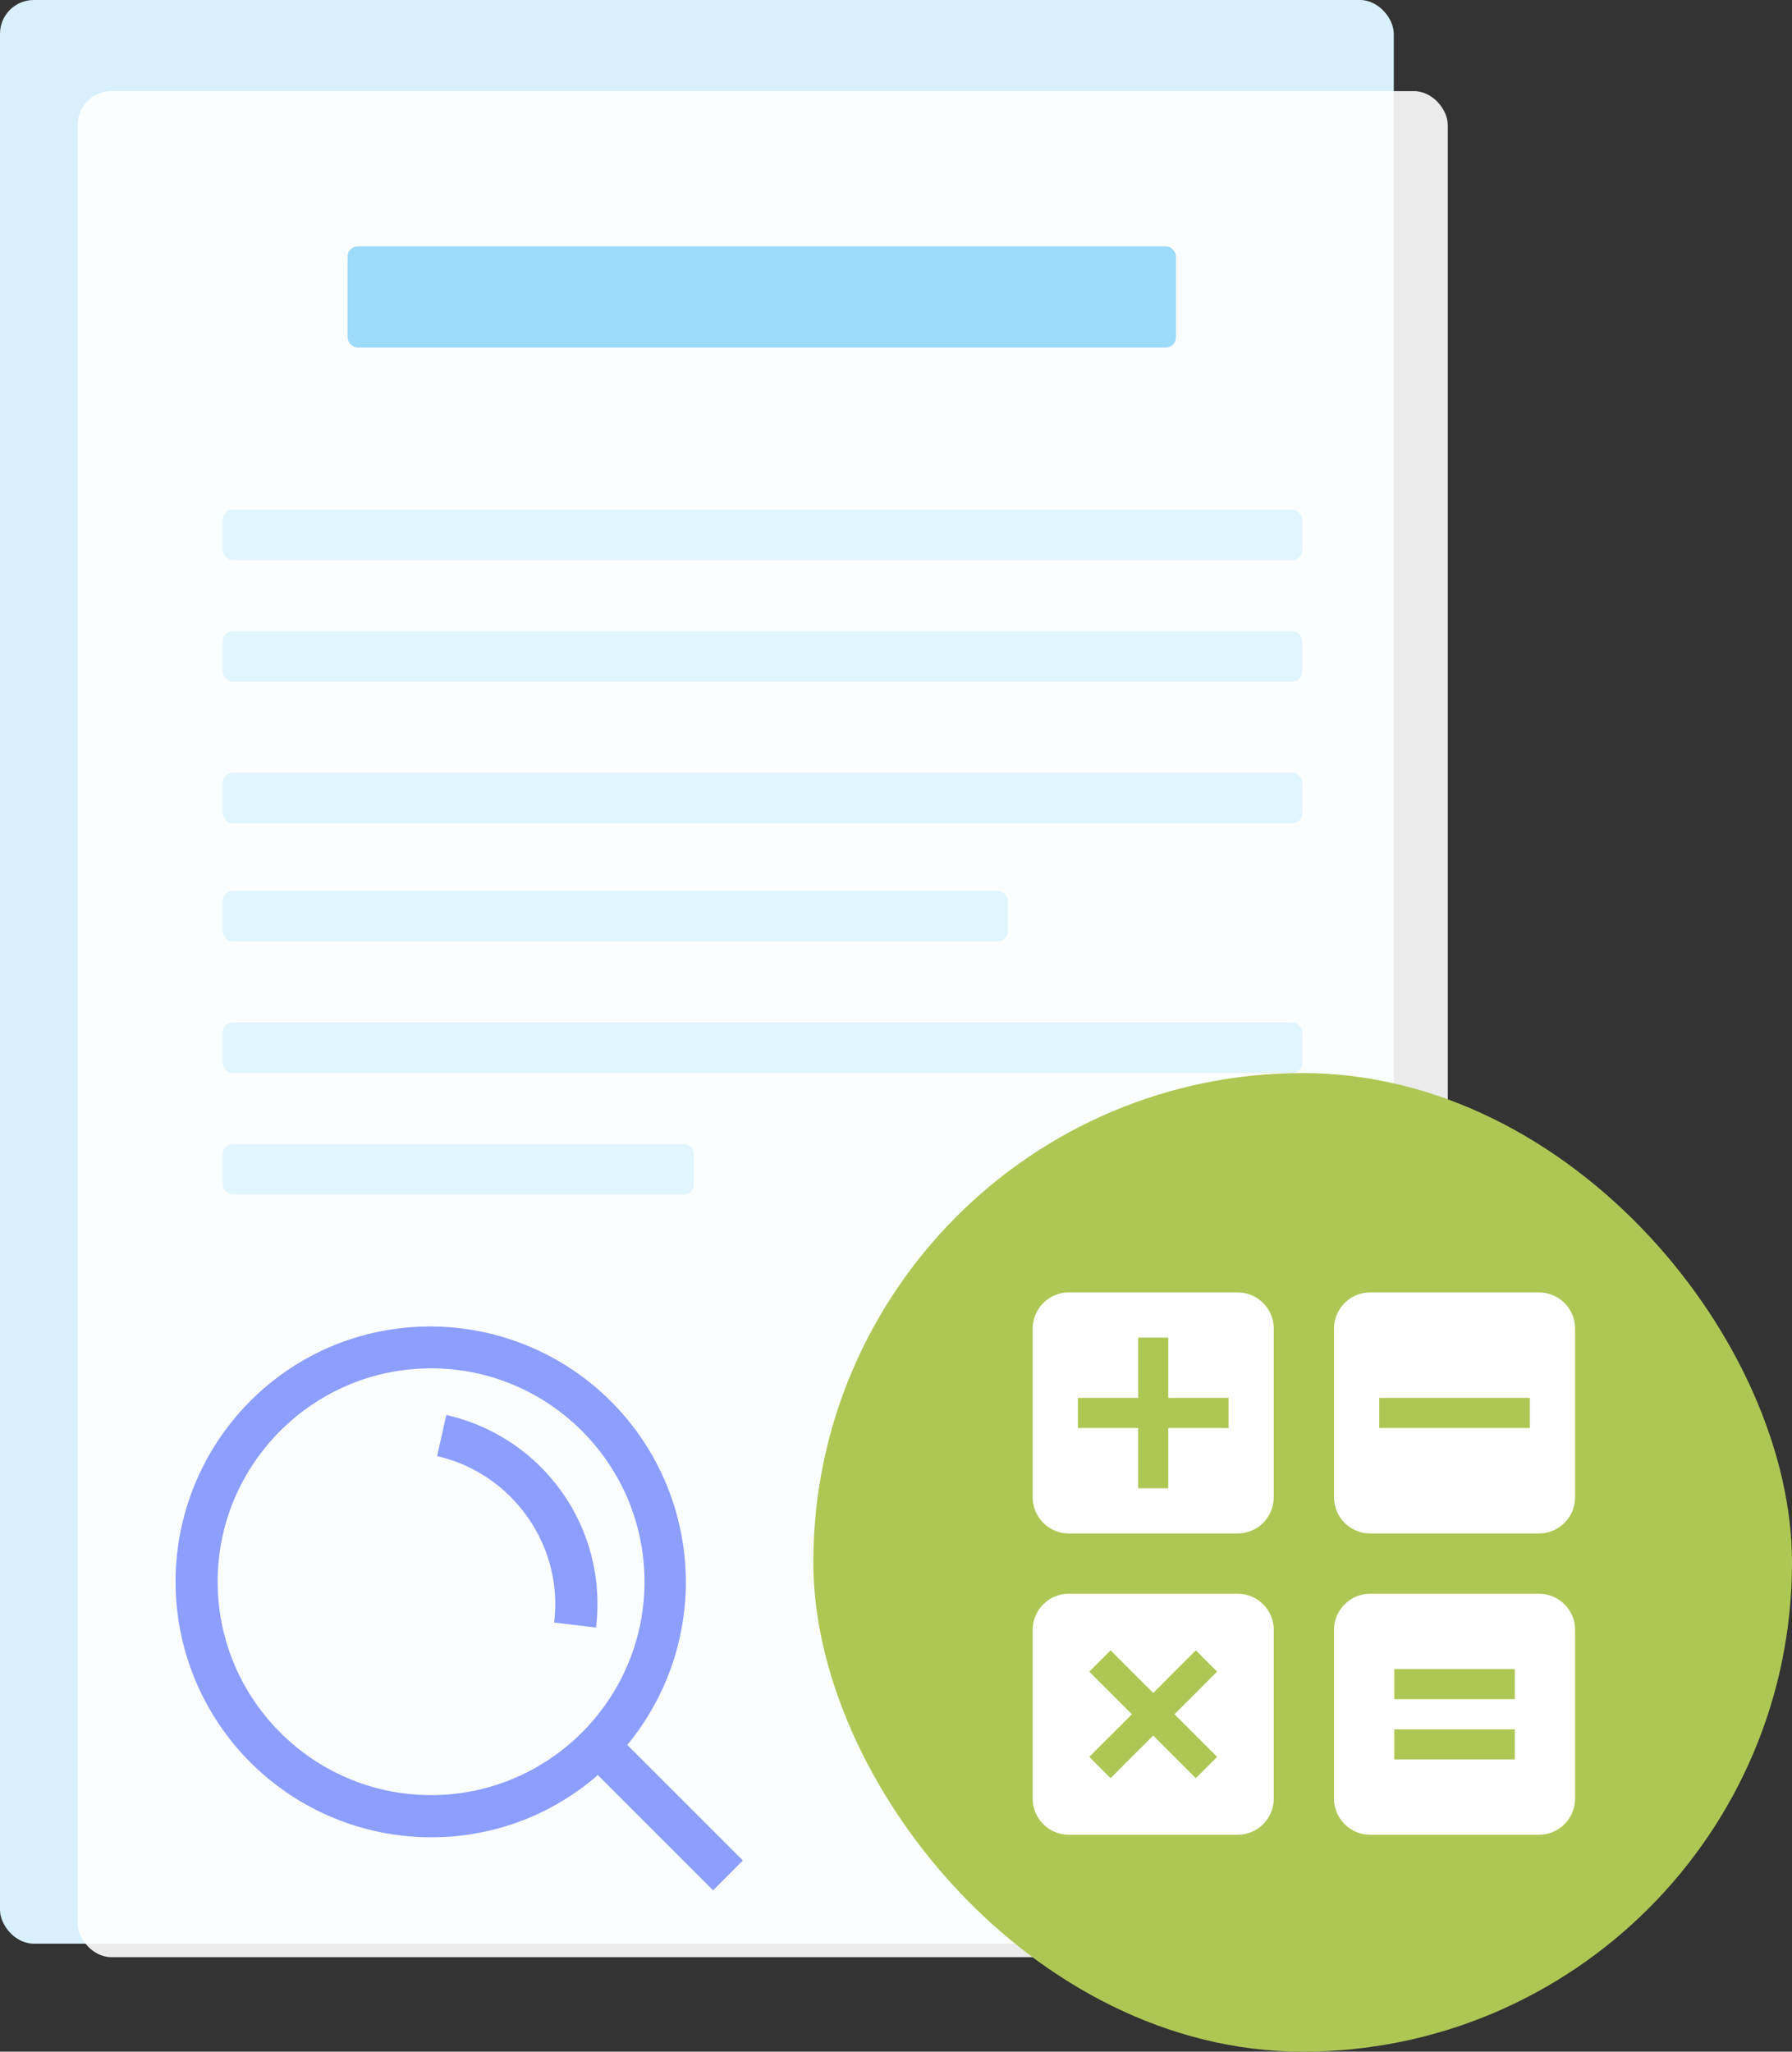 <svg xmlns="http://www.w3.org/2000/svg" xmlns:xlink="http://www.w3.org/1999/xlink" fill="none" viewBox="0 0 531 608">
  <rect x="0" y="0" width="531" height="608" fill="#333333" stroke="none"/>
  <rect width="413" height="576" x="0" y="0" fill="#D7F0FC" rx="10"/>
  <rect width="406" height="553" x="23" y="27" fill="#FFF" fill-opacity=".9" rx="10"/>
  <rect width="245.461" height="30" x="103" y="73" fill="#9DDBFA" rx="3"/>
  <rect width="319.914" height="15" x="66" y="151" fill="#E1F5FF" rx="3"/>
  <rect width="319.914" height="15" x="66" y="187" fill="#E1F5FF" rx="3"/>
  <rect width="319.914" height="15" x="66" y="229" fill="#E1F5FF" rx="3"/>
  <rect width="232.664" height="15" x="66" y="264" fill="#E1F5FF" rx="3"/>
  <rect width="319.914" height="15" x="66" y="303" fill="#E1F5FF" rx="3"/>
  <rect width="139.602" height="15" x="66" y="339" fill="#E1F5FF" rx="3"/>
  <rect width="290" height="290" x="241" y="318" fill="#AEC754" rx="145"/>
  <path fill="#FFF" d="M366.719 383h-50.004c-5.918 0-10.715 4.797-10.715 10.715v50.004c0 5.917 4.797 10.715 10.715 10.715h50.004c5.917 0 10.715-4.798 10.715-10.715v-50.004c0-5.918-4.798-10.715-10.715-10.715m-2.679 40.181h-17.859v17.859h-8.929v-17.859h-17.858v-8.929h17.858v-17.858h8.93v17.858h17.858zM456.011 383h-50.004c-5.917 0-10.715 4.797-10.715 10.715v50.004c0 5.917 4.798 10.715 10.715 10.715h50.004c5.918 0 10.715-4.798 10.715-10.715v-50.004c0-5.918-4.797-10.715-10.715-10.715m-2.679 40.181h-44.646v-8.929h44.646zm-86.613 49.112h-50.004c-5.918 0-10.715 4.797-10.715 10.715v50.003c0 5.918 4.797 10.715 10.715 10.715h50.004c5.917 0 10.715-4.797 10.715-10.715v-50.003c0-5.919-4.798-10.715-10.715-10.715m-6.061 48.344-6.313 6.315-12.628-12.628-12.628 12.628-6.314-6.315 12.628-12.628-12.628-12.627 6.314-6.314 12.628 12.628 12.628-12.628 6.313 6.314-12.628 12.627zm95.353-48.344h-50.004c-5.917 0-10.715 4.797-10.715 10.715v50.003c0 5.918 4.798 10.715 10.715 10.715h50.004c5.918 0 10.715-4.797 10.715-10.715v-50.003c0-5.919-4.797-10.715-10.715-10.715m-7.143 49.111h-35.717v-8.93h35.717zm0-17.859h-35.717v-8.929h35.717z"/>
  <g clip-path="url(#a)">
    <path fill="#8C9EFF" d="m176.614 482.33-12.411-1.51q.33-2.73.33-5.478c0-20.83-14.725-39.261-35.017-43.812l2.734-12.196a57 57 0 0 1 6.967 2.035 57 57 0 0 1 4.478 1.839 58 58 0 0 1 4.306 2.21 57 57 0 0 1 4.105 2.565 57 57 0 0 1 5.716 4.473 57.5 57.5 0 0 1 8.128 8.94 58 58 0 0 1 2.693 4.022 57 57 0 0 1 2.345 4.234 57.5 57.5 0 0 1 5.597 18.446 57 57 0 0 1 .453 7.244 58 58 0 0 1-.424 6.988m-48.876 62.143a76 76 0 0 1-6.48-.281 76 76 0 0 1-12.77-2.216 75 75 0 0 1-6.196-1.919 75 75 0 0 1-6.009-2.441q-1.476-.675-2.92-1.411a75 75 0 0 1-5.647-3.192 75 75 0 0 1-5.353-3.662 76 76 0 0 1-5.02-4.108 75.6 75.6 0 0 1-8.898-9.424 75.6 75.6 0 0 1-8.653-13.683 76 76 0 0 1-3.721-8.986 75 75 0 0 1-1.827-6.223 75.8 75.8 0 0 1-1.45-28.98 76 76 0 0 1 2.933-12.624 76 76 0 0 1 3.592-9.039 76 76 0 0 1 3.025-5.737 76 76 0 0 1 9.606-13.032 75.7 75.7 0 0 1 20.446-15.778 75 75 0 0 1 5.86-2.781 75 75 0 0 1 6.974-2.521 76 76 0 0 1 7.187-1.827 75 75 0 0 1 7.331-1.116 76 76 0 0 1 7.406-.394 75 75 0 0 1 7.408.333 76 76 0 0 1 7.341 1.055 75.9 75.9 0 0 1 20.917 7.367 76 76 0 0 1 12.363 8.161 76 76 0 0 1 10.538 10.411 75.9 75.9 0 0 1 12.887 22.396 76 76 0 0 1 3.044 10.693 75.4 75.4 0 0 1 1.446 11.024 75 75 0 0 1 .06 7.415 76 76 0 0 1-1.269 11.046 76 76 0 0 1-2.872 10.741 75 75 0 0 1-4.414 10.204 75 75 0 0 1-3.753 6.396 75 75 0 0 1-4.36 5.999 75.4 75.4 0 0 1-10.37 10.579 76 76 0 0 1-9.023 6.496 75 75 0 0 1-6.502 3.565 74 74 0 0 1-3.375 1.54 76 76 0 0 1-5.307 2.014 71 71 0 0 1-3.616 1.118q-.91.257-1.828.49a77 77 0 0 1-3.689.843 79 79 0 0 1-3.728.655 74 74 0 0 1-5.641.63 75 75 0 0 1-5.673.204m0-138.972c-34.867 0-63.24 28.367-63.24 63.237 0 34.869 28.373 63.234 63.24 63.234s63.236-28.367 63.236-63.234-28.369-63.237-63.236-63.237m47.421 118.548 8.839-8.839 36.135 36.135-8.839 8.84z"/>
  </g>
  <defs>
    <clipPath id="a">
      <path fill="#fff" d="M52 561h168V393H52z"/>
    </clipPath>
  </defs>
</svg>
